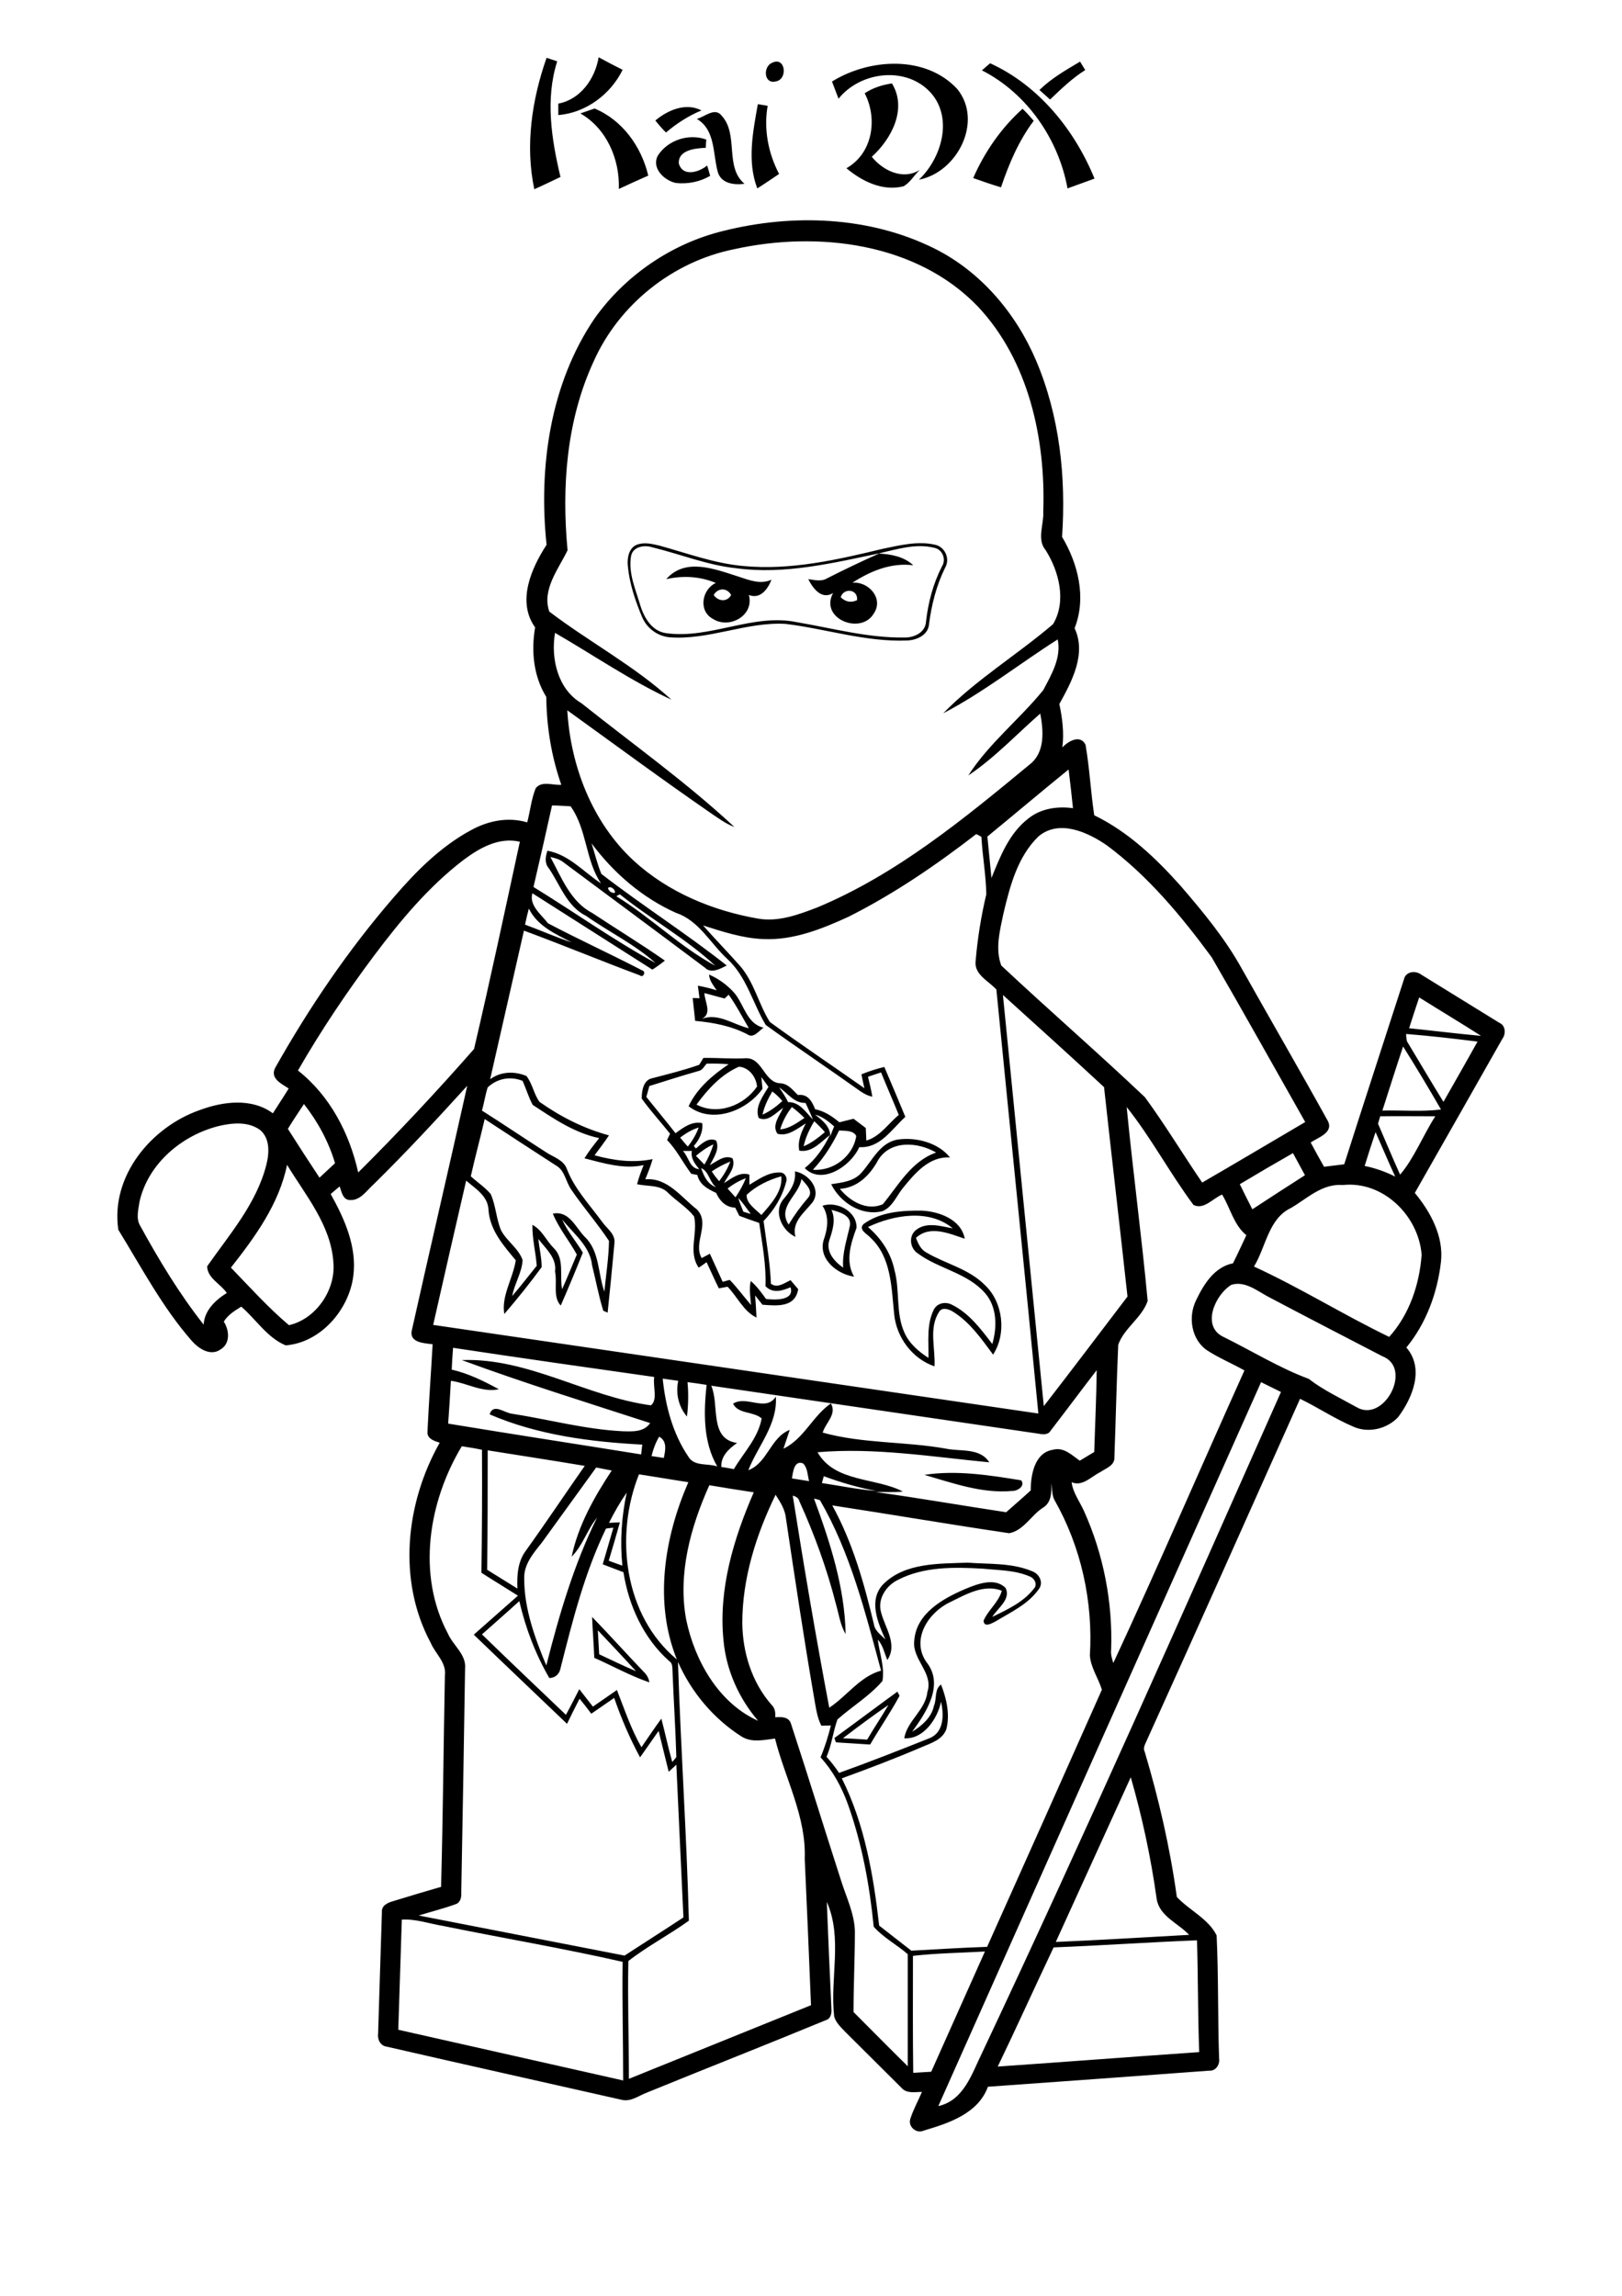 <?xml version="1.0" encoding="utf-8"?>
<!-- Generator: Adobe Illustrator 21.0.2, SVG Export Plug-In . SVG Version: 6.00 Build 0)  -->
<svg version="1.2" baseProfile="tiny" id="Layer_1" xmlns="http://www.w3.org/2000/svg" xmlns:xlink="http://www.w3.org/1999/xlink"
	 x="0px" y="0px" viewBox="0 0 595 842" overflow="scroll" xml:space="preserve">
<g>
	<path d="M309.2,637.5c2.9,0.1,5.9,0.3,8.9,0.5c2.5-4.3,5.3-8.4,7.8-12.7C320.2,629.2,314.7,633.3,309.2,637.5 M306.1,637.4
		c7.7-5.6,15.4-11.4,23.1-17c0.2,0.4,0.6,1.2,0.8,1.5c-3.3,6.1-7.3,11.9-10.8,17.9c-4.2-0.3-8.4-0.5-12.5-0.8
		C306.5,638.7,306.2,637.8,306.1,637.4 M219.3,597.9c0.2,2.9,0.3,5.9,0.5,8.8c4.5,2.1,9,4.3,13.5,6.2
		C228.7,607.8,224,602.9,219.3,597.9 M217.2,593c6.4,6.6,12.5,13.4,18.9,20.1c1.1,1,1.9,2.4,2.1,3.9c-7-2.4-13.4-6-20.2-9
		C217.8,603,217.4,598,217.2,593 M339.1,540.9c11.8-1.8,23.8,0.1,35.5,2c1.6,2.1-1.4,4-3.4,3.9C360.2,547.8,349.5,543.9,339.1,540.9
		 M318.4,450c4.8,4.1,8.4,9.5,9.7,15.7c2.1,7.6,0.4,15.9,3.7,23.1c1.8,4,5.2,6.9,8.8,9.2c0.1-5.9-0.8-12.3,2-17.8
		c1.3-2.4,4.3-2.9,6.6-1.7c6.3,3.1,10.6,8.9,14.8,14.4c1.8-6.1,1.8-13.5-2.6-18.6c-6.5-7.5-17-8.9-24.7-14.6
		c-2.9-1.9-3.5-6.3-0.7-8.6c3.9-3.1,9.1-1.4,13.5-0.6C340.9,443.3,327.9,445.5,318.4,450 M316.8,448.9c6-4.4,14-5,21.3-4.9
		c6.4,0.3,14.5,3.2,15.8,10.3c-5.7-1.9-12.8-5.1-17.9-0.3c0.8,2.1,1.8,4.3,3.9,5.4c7,4.1,15.4,5.9,21.3,11.8
		c6.8,6.3,8.1,17.9,3.1,25.6c-4.3-5.8-8.5-11.9-14.8-15.8c-1.5-0.9-3.9-1.7-5,0.1c-3.9,6-1.3,13.4-1.7,20
		c-8.2-2.8-14-10.7-14.8-19.2c-1-9.6-1-20.8-8.6-27.9C318.1,452.5,314.7,451,316.8,448.9 M305,443.7c1.7,3.7,0.4,7.6-0.8,11.2
		c-1.3,4.2,1.9,7.8,5.1,10c-0.4-5.4,1.4-10.4,2.5-15.5C312.3,445.6,307.8,444.5,305,443.7 M301.7,442.2c5.4-1.8,12.7,2.1,12.5,8.1
		c-2.1,5.7-4.2,12.2-0.9,17.9c-6.2-0.9-13.1-6.4-11.2-13.3C303.6,450.7,304.3,446.1,301.7,442.2 M289.3,449.1
		c2.1-3.5,4.5-6.8,7.2-9.9c2-2.5-1-5-2.5-6.8C293.1,438.4,285,442.5,289.3,449.1 M291.6,429.6c4.9,0.8,9.8,6.5,6.5,11.3
		c-3,3.8-7.8,7.2-6.3,12.7c-4.9-2.2-8.2-9.1-4.5-13.7C289.8,437,292.1,433.7,291.6,429.6 M322.1,425.5c-2.9,5.4-7.5,10.1-14,10.5
		c3.6,4.5,10,8.3,15.8,5.6c5.7-7,10.5-15.8,19.5-18.9C336.8,418.8,326.6,418,322.1,425.5 M329.5,417.9c6.7-0.9,14.7,1.2,19,6.6
		c-7.6-0.5-12.9,5.8-17.2,11.1c-2.4,2.9-3.9,7.1-7.6,8.6c-7.7,1.9-15.5-3.2-18.8-9.9c3.9-0.6,8.3-1,11.1-4.2
		C320,425.7,322.8,418.9,329.5,417.9 M258.4,364.2c0.1,3.3,3,7.5-1,9.5c6-2.4,11.6,2.1,17.3,3.4c-2.4-4.1-4.6-8.4-7.4-12.3
		c-0.5,0.5-1,0.9-1.5,1.4C263.3,365.5,260.9,364.9,258.4,364.2 M260.1,357.4c3.6,1.6,6.9,4,9.4,6.9c3.5,4.3,4.5,11.2,10.6,12.6
		c-1.8,1.2-3.7,4.1-6,2.4c-6-3.1-12.5-4.3-19.1-4.9c-0.3-2.8-0.6-5.6-0.9-8.4c0.6,0,1.9,0.1,2.5,0.1c-0.2-1.5-0.4-3-0.6-4.6
		c2.3,0.4,4.7,1,6.9,1.7C261.8,361.5,260.2,359.7,260.1,357.4 M261.8,218.2c1.6,2.4,5,2.7,6.4,0
		C266.7,215.5,263.4,215.5,261.8,218.2 M244.4,212.4c7-8,17.8-3.7,26.3-1c4,1.3,8.2,3.1,12.3,1.2c-1.3,3.4-4.1,7.3-8.3,5.6
		c2.1,7.6-7.3,12.7-13.3,8.7c-5.3-2.9-3.9-10.8,1.2-13.1C256.9,211.4,250.6,211,244.4,212.4 M308.4,219c1.6,1.7,3.8,2.2,6,1.1
		C314.8,216,309.5,215.5,308.4,219 M231.5,203.9c-1.1,6.3,1.7,12.3,3.4,18.2c1.4,4.5,4.3,9.4,9.4,10.1c16.2,2.3,31.9-7.4,48.1-4
		c13,2.2,26,5.8,39.3,5.6c3.6,0.1,7.8-1.8,8-5.9c0.8-7,2.6-13.8,5.8-20.1c1.7-2.6,0.3-6.3-2.8-6.9c-6.8-1.7-13.9,0.6-20.5,2.1
		c4.5,0.2,9.4,1.1,12.8,4.3c-8.2-1-15.6,2.1-22.3,6.4c5.9-0.5,11.5,5.7,7.9,11.2c-4.7,8.2-20.1,2-15-7.4c-4.2,2.6-7.4-1.7-9.1-5.1
		c2.3,0.3,4.8,1,6.9-0.3c6.3-3.2,12.8-6.3,19.3-9.2c-17.2,3.6-34.9,7.9-52.6,5.5c-10.6-1.1-20.6-5.2-30.9-7.7
		C236.4,199.8,232.2,200.4,231.5,203.9 M233.8,199.7c2.7-0.9,5.5-0.2,8.1,0.4c10.2,2.8,20.3,6.6,31,7.5c17.2,1.6,34.2-2.3,50.8-6.3
		c6.3-1.3,13-3,19.4-1.5c3.6,0.8,5.5,5.2,3.6,8.4c-3.2,6.5-5,13.6-5.9,20.7c-0.3,4-4.5,5.9-8.1,6c-15.2,0.6-29.7-4.3-44.6-6.1
		c-14.4-0.8-28.2,6.1-42.7,4.9c-4.4-0.5-8.2-3.4-9.9-7.5c-2.5-6-4.6-12.2-5.2-18.7C230,204.6,230.7,200.8,233.8,199.7 M334.9,717.3
		c0,14.3-0.1,28.6,0.1,42.9c2.2-0.1,4.4-0.3,6.6-0.4c6.6-14.7,13.1-29.4,19.7-44.1C352.5,716.2,343.7,716.3,334.9,717.3
		 M386.5,714.2c-6.9,14.5-13.5,29.2-20.5,43.7c24.6-1.7,49.3-3.6,73.9-5.3c-0.5-13.7-0.4-27.3-0.8-41
		C421.6,712.3,404.1,713.5,386.5,714.2 M147.4,704c-0.4,13.5-0.9,26.9-1.3,40.4c27.5,6.2,55,12.4,82.5,18.6c0-14.5-0.4-29-0.2-43.5
		c-21.9-5-44-8.7-66-13.2C157.5,705.5,152.5,703.7,147.4,704 M414.8,651.8c-9.2,20.1-18.3,40.3-27.5,60.4
		c16.3-0.7,32.6-1.7,48.9-2.6c-4-4.3-10.9-6.8-11.9-13.2C422.2,681.3,419,666.4,414.8,651.8 M248.7,609.5c1,31.6,3.2,63.3,4,94.9
		c-7.2,5.2-15.3,9.4-22.2,14.8c-0.3,14.4,0.2,28.8,0.2,43.2c22.3-9,44.5-18,66.8-27c-0.7-17.9-1.5-35.8-2.3-53.7
		c0.6-15.5-7.2-29.4-10.9-44.1c-4,0.5-8.5,1.6-12.2-0.7C261.8,630.4,253.6,620.6,248.7,609.5 M329.4,579.4c-4.3,2.1-7.6,7-6.2,11.9
		c1.4,5.6,6.2,11.7,2.3,17.5c-1.1-2.6-1.6-5.4-3.5-7.5c0.6,5,2.6,10.1,1.7,15.2c-4.7,5.5-11.1,9.3-16.5,14.1
		c-1.6,4.5-2.1,9.3-4,13.7c1.7,1.9,3.2,3.8,4.6,5.9c11.1-4,22.1-8.3,33.1-12.7c5.4-2.1,5.4-8.6,4.3-13.4
		c-1.3,6.3-6.5,13.9-13.5,13.4c1.1-6.5,7.8-10.3,8.5-17c2.3-7.1-5.8-11.9-4.8-19c0.8-9.9,10.6-15.3,18.8-18.8
		c4.4-1.8,10.8-4.3,14.7-0.3c2,4.2-3,7.4-4.9,10.6c5.5-2.7,11.4-5.4,15.2-10.3c1.6-1.6,0.2-4-1.6-4.6c-5.4-2.3-11.4-2.2-17.1-2.8
		C350,574.7,338.9,574.5,329.4,579.4 M222.3,560.6c-7.9,16.3-12.3,33.9-16.7,51.3c-0.4,2.1-2,3.5-4.1,3.5c-5.1-8.8-8.7-18.3-11-28.2
		c-4.5,4.1-9.1,8.1-13.7,12.2c10.2,9.9,20.5,19.7,30.8,29.5c1.7-3.1,3.3-6.3,4.9-9.4c1.7,2.1,3.3,4.3,5,6.4c2.9-2,5.9-4.1,8.8-6.1
		c2.8,7.1,5.2,14.4,9,21c2.4-3.5,4.8-7.1,7.3-10.5c1.4,5.3,2.5,10.6,4,15.9c0.4-0.4,1.2-1.4,1.5-1.8c-0.3-10.5-1-21-1.4-31.4
		c-0.1-1.4,0.1-3-1.2-3.8c-9.4-8.3-14.9-20.4-16.8-32.6c-2.5-1-5.1-1.9-7.6-2.9c1.3-4.5,2.6-8.9,3.9-13.4
		C224.3,560.3,223,560.5,222.3,560.6 M290.8,548.5c4.1,26,8.5,51.9,13.4,77.8c6.5-4.3,11.3-11.5,19-13.6
		c-5.8-21.4-11.2-43.2-22.4-62.5c-0.5-0.2-1.6-0.5-2.2-0.6c5.9,16,11.3,32.6,11.6,49.7c-2-3.4-2.5-7.4-3.6-11.2
		c-3.3-12.9-7.9-25.5-13.4-37.6C293,549.4,291.9,548.8,290.8,548.5 M272.3,595.2c0.1,10.8,3.5,21.8,10.7,30c1.3,1.2,1.5,2.9,1.4,4.6
		c2.2-0.2,5.1-0.2,5.8,2.5c6.3,19.2,12.2,38.4,18.4,57.6c1.9,6,4.8,11.9,5,18.3c0,9.9-0.5,19.8-0.5,29.7
		c6.6,6.6,13.2,13.3,19.9,19.9c0-13.7,0-27.4,0-41.1c-4-3.5-9-6.1-12.5-10.1c-1.5-15.2-4.3-30.5-9.5-45c-2.3-6.3-5.5-12.2-10-17.1
		c1.6-3.8,2.8-7.7,3.8-11.7c-0.9,0-2.6,0.1-3.5,0.1c-1.6-3.1-2-6.6-2.6-9.9c-3.8-22-7.1-44.1-10.4-66.2c-0.3-3.2-2.1-6-3.8-8.6
		C277.4,562.8,272.3,578.8,272.3,595.2 M223.4,558.5c1.3-0.1,2.7-0.1,4-0.2c-1.3,4.7-2.7,9.4-4.1,14.1c1.7,0.6,3.3,1.2,5,1.8
		c-0.9-8.9-0.3-18,1.6-26.8C227.4,551,225.3,554.7,223.4,558.5 M251.7,593.9c3.1,15.1,11.9,30.7,26.4,37.2
		c-7.1-8.3-11.7-18.6-12.7-29.5c-1.9-18.7,3.7-37.3,11.1-54.3c-5.4-0.8-10.9-1.7-16.3-2.6C253.3,560.1,248.6,577.2,251.7,593.9
		 M382.5,553c-4.3,2.8-7,8.3-12.3,9.3c-21.7-3.2-43.3-6.9-64.9-10.2c7.5,13.6,11.7,28.6,15.3,43.7c0.4,2.4,2.6,3.8,4.2,5.5
		c-2.8-6.2-6.3-14.4-0.9-20.2c8-8.1,20.6-7.6,31.1-8c7.9,0.6,16.1,0,23.5,3.1c2.7,0.9,4.5,4.2,2.5,6.7c-3.9,5.5-10.3,8.4-15.9,11.8
		c-1.4,0.7-4.1,2.3-4.3-0.3c1.7-4,5.5-6.7,6.7-11c-6.5-2.6-13.3,1.4-19,4.2c-7.9,3.7-14.4,13.6-8.7,21.9c6.7,8.3,0,18.5-5.2,25.6
		c3.6-2.2,7.1-5.2,8-9.5c1.1-2.5,0.1-6.1,2.6-7.8c2,5.1,3.3,10.8,2,16.2c-1.3,4-5.7,5.3-9.2,6.8c-9.6,4.1-19.3,7.8-29.2,11.4
		c8.4,16.8,11.6,35.5,13.7,54c3.9,3.1,7.9,6.1,11.8,9.2c9.3-0.5,18.6-1.1,27.8-1.4c14.1-31.4,28.1-62.8,42.1-94.3
		c-1.3-4.3-4.1-8.1-4.4-12.6c1.2-19.7-3.2-39.8-13-57c-1-1.9-0.8-4.1-1.1-6.2C385.7,547,385.9,551,382.5,553 M302.2,541.4
		c-0.2,0.8-0.5,1.6-0.7,2.5c6.7,1,13.3,2.4,20,2.9C314.9,545.6,308.5,543.7,302.2,541.4 M234.4,540.7c-9,22.5-5.5,51.8,13.9,67.9
		c-8.5-21-4.6-44.8,4.2-65C246.5,542.6,240.5,541.7,234.4,540.7 M218.7,538.2c-6.6,9.2-13.3,18.3-19.9,27.5c-3.1,3.9-6.7,8-6.5,13.3
		c0,11,3.9,21.7,8.1,31.8c4.7-18.5,10.1-37,18.6-54.2c-3.6,4.4-5.2,10.2-9.3,14.3c2.4-11.5,8.3-21.9,14.7-31.6
		C222.5,538.9,220.6,538.6,218.7,538.2 M290.5,542.2c2.1,0.3,4.2,0.7,6.3,1c-0.6-2.2-0.5-4.8-2.2-6.5
		C291.3,535.4,290.9,539.9,290.5,542.2 M178.9,531.9c0,14.6,0,29.2-0.2,43.8c3.7,2.3,7.4,4.6,11.1,6.9c-0.2-4.8,0.1-9.9,3.1-13.9
		c7.4-10.3,14.4-20.8,21.6-31.1C202.6,535.6,190.7,533.8,178.9,531.9 M169.4,530.4c-12.2,20.3-16.6,47.1-5.1,68.7
		c1.9,4.4,6.9,7.7,6.3,13c-0.4,27.4-0.9,54.8-1.4,82.3c0.1,1.6-0.4,3.5-2.2,4c-4.4,1.6-8.9,2.7-13.4,4.1
		c25.2,4.9,50.3,9.8,75.5,14.7c7.2-4.7,14.5-9.3,21.6-14c-0.9-18.7-1.7-37.3-2.6-56c-0.9,0.8-1.8,1.7-2.8,2.6c-1.2-5-2.5-10-3.7-15
		c-2.3,3.2-4.5,6.5-6.8,9.7c-3.8-7-6.9-14.3-9.5-21.8c-2.8,1.9-5.6,3.9-8.4,5.8c-1.4-1.9-2.8-3.7-4.3-5.5c-1.6,3.1-3.1,6.1-4.6,9.2
		c-11.4-10.9-22.8-21.7-34.2-32.7c5.4-4.8,10.8-9.5,16.2-14.3c-4.4-2.8-8.9-5.5-13.4-8.4c0.2-15,0.3-30.1,0.2-45.1
		C174.5,531.2,172,530.8,169.4,530.4 M241.8,526.9c-1.3,2.2-2.2,4.6-2.8,7.1c1.5,0.2,3,0.5,4.5,0.7
		C244.1,531.9,244.8,528.5,241.8,526.9 M344.2,772.4c9.4-2.1,12.3-11.9,16-19.4c37.8-80.2,73.7-161.4,109.7-242.5
		c-2.4-1.2-4.9-2.4-7.3-3.6C423.1,595.4,383.6,683.9,344.2,772.4 M243.1,505.6c1,10,3.7,20.2,9.4,28.6c2.1,3.7,7.2,2.4,10.6,3.6
		c-5.2-9-5-19.8-3.9-29.9c-2.3-0.4-4.7-0.7-7-1c0.4,4.2,0.3,8.4-0.2,12.6c-3.1-3.6-4.2-8.5-3.2-13.1
		C246.8,506.1,244.9,505.9,243.1,505.6 M385.4,524.7c-0.9,1.6-2.9,1.4-4.4,1.1c-40-5.9-80.1-11.7-120.1-17.6c3.1,7-0.9,19.5,9.5,21
		c-3,2.1-6,4.8-5.8,8.8c1.5,0.2,3,0.5,4.6,0.8c3.6-6.1,8.9-11.4,10.2-18.6c-3.1-2.7-8.5-1.5-10.5-5.4c5-3.2,12,3.2,15.7-2.6
		c0.7,10.2-6.6,18.1-10.1,27c7.1-2.7,8.1-12,15.2-14.8c-0.8,2.3-1.5,4.6-2.3,6.9c7.5-3.6,10.7-12,17.4-16.6c2.3,4-2,7.1-3,10.7
		c14.8,4.1,30.3,3.2,45.3,5.9c5.3,1.1,12.4-0.4,15.8,5c-20.9-2-42-5.5-63-3.7c6.3,11.1,21.2,9.2,31.3,14.4c-3.3,0.4-6.6,0.1-10,0.2
		c16,2.2,31.9,5,47.9,7.4c3-2.7,6.1-5.3,9-8c0-5.7,1.4-13.8,8.1-14.9c4-1.1,6.9,1.9,9.9,4c1.8-1.1,3.5-2.1,5.3-3.2
		c0.3-10,0.8-20,0.9-30C396.6,509.9,391.1,517.3,385.4,524.7 M166.2,494.3c-0.2,2.7-0.4,5.3-0.5,8c6.1,1.4,11.8,4.2,17.3,7.2
		c-6.1,1.3-11.7-2.3-17.6-3.1c-0.3,5.2-0.6,10.4-1,15.7c23.6,3.9,47.2,7.5,70.8,11.3c0.1-1.2,0.3-2.4,0.4-3.6
		c-19-1-38.4-3.5-56-11.1c1.4-4.3,5.5-0.4,8.4-0.2c13.4,2.1,26.6,5.7,40.3,6.4c3.6,0.1,7.9,0.4,10.2-3
		c-23.1-7.5-46.3-14.7-69.1-23.1c24.4-0.9,45.7,13.4,69.4,16.6c2.6-2.1,0.6-7.1,1.2-10.4C215.3,501.5,190.7,498,166.2,494.3
		 M451.7,471.2c-5.8,3.5-11,14.8-3.3,18.9c10.6,5.2,20.7,11.5,31.7,15.6c5.3,4.1,11.5,7,17.4,10.3c10.2,6.2,20.9-14.3,9.6-18.6
		c-14.1-7.3-28.2-14.6-42.2-22C460.9,473.2,456.5,469.7,451.7,471.2 M270.8,439.3c0.5,1.7,1.2,3.4,1.9,5.1c0.9,0.3,1.8,0.5,2.7,0.8
		C273.9,443.2,272.5,441.1,270.8,439.3 M473.6,443c-8.3,3.9-9.2,14.3-13.6,21.5c17,7.8,32.8,17.7,49.6,25.8
		c7.4-8.2,11.1-19.2,11.9-30.1c-1.1-14.3-14.1-27.2-28.9-25.6C485,434,479.6,439.5,473.6,443 M266.9,435.9c1,1.1,1.9,2.1,2.9,3.2
		c1.5-2.2,2.8-4.5,3.8-7C271.2,433,268.9,434.3,266.9,435.9 M273.9,438.2c-0.2,3.1,3.3,5.3,5.4,7.4c3.4-3.9,7.9-8.7,7.3-14.2
		C282,432.7,277.4,434.9,273.9,438.2 M257.2,428.4c1,2.9,2.3,5.9,5.5,7C260.2,433.5,260.1,429.6,257.2,428.4 M105.3,427.2
		c-2.9,14.3-11.7,26.4-20.6,37.7c7,7.2,13.7,14.7,21.3,21.1c9.8-2.2,17.2-12.8,16.3-23C121.4,449.3,112.1,438.4,105.3,427.2
		 M261.1,429.6c0.8,1.3,1.7,2.4,2.7,3.6c1.7-2.2,3.1-4.6,4.1-7.2C265.4,427,263.2,428.2,261.1,429.6 M454.8,434.3
		c1.5,3.1,3,6.1,4.6,9.2c6.4-4.2,12.9-8.4,19.3-12.5c-1.5-2.7-2.9-5.4-4.4-8.1C467.8,426.6,461.3,430.4,454.8,434.3 M250.5,422.1
		c2.2,2.2,2.4,6.4,6,6.7c-1.6-2-3.2-4-2.7-6.7C252.7,422.1,251.6,422.1,250.5,422.1 M255.3,423.9c1,1.1,2.1,2.1,3.1,3.2
		c1.4-2.3,2.5-4.8,3.3-7.4C259.4,420.7,257.3,422.2,255.3,423.9 M504.6,415.2c-1.4,4.1-2.7,8.2-4,12.4c3.9,0.8,7.6,2.1,11.2,3.9
		C509.3,426.1,507,420.6,504.6,415.2 M307.8,414.6c-2.5,5.2-5.6,10.1-9.6,14.4c7.5,0.6,14.8-5,15.9-12.4
		C312.9,414.4,309.9,414.8,307.8,414.6 M249.5,417.2c0.9,1.1,1.8,2.2,2.8,3.3c1.7-2.1,3.1-4.5,4-7
		C253.8,414.3,251.6,415.6,249.5,417.2 M294.8,420.4c2.9-1.2,5.4-3.2,7.8-5.2c-1.2-1.4-2.5-2.7-3.9-4
		C297,414,295.5,417.1,294.8,420.4 M80.1,413c-13.4,3.4-25.7,13.7-28.9,27.6c-0.4,2.9-1.4,6.2,0.2,8.9c6.9,12.6,14.4,25,23.3,36.3
		c0.3-5.2,4.3-9,8.5-11.6c-2.2-3.3-7.2-5.5-7.2-9.8c8.2-11.7,18.1-23,21.7-37.2c1.1-4.3,1.4-9.7-2.3-12.8
		C91,411.2,85.1,411.8,80.1,413 M172.7,431.4c2.4,2.2,5.2,4,7.3,6.5c1.9,4.2,2,9,3.8,13.3c2.1,4,6.4,6.6,7.9,10.9
		c-0.2,4.6-3,8.7-3.8,13.2c3.1-3.6,6-7.4,9-11.1c-0.4-5-1.7-10-1.6-15c3.5,1.8,5.1,5.8,7.8,8.5c4.1,3.9,2.1,10.1,3.1,15.1
		c1.9-4.2,3.6-8.5,5.4-12.7c-2.8-5.1-6.6-9.6-8.8-15c6-1.2,8.3,5,11.7,8.5c5.5,5.2,4.8,13.4,7.2,20.1c0.6-6.2,1.6-12.4,1.7-18.6
		c-4.3-6.5-9.5-12.4-13.9-18.9c-2-2.9-2.3-7-5.6-8.8c-8.7-5.6-17.4-11.3-26.1-17C176.2,417.3,174.3,424.3,172.7,431.4 M506.3,409.4
		c-0.2,0.7-0.6,2-0.8,2.7c2.7,6.2,5.3,12.5,8.1,18.7c5.2-6.1,8.4-14.4,12.9-21.4C519.8,409.4,513.1,409.3,506.3,409.4 M299,408.8
		c2.6,2,5.5,4.2,5.6,7.9c0.4-1.2,0.9-2.4,1.4-3.6C303.9,411.3,301.8,409.5,299,408.8 M413.3,406c2.3,23.7,5.5,47.4,7.7,71.1
		c-2.1,6.2-8.7,10-10.8,16.1c-0.6,13.7-0.9,27.4-1.4,41.2c0.2,3.1-3.2,4.1-5.2,5.5c-3.3,1.6-6.5,5.4-10.5,3.7
		c0.5,3.9,3,7.1,4.6,10.7c7.1,15.8,10.5,33.3,9.9,50.7c-0.2,1.7,0.3,3.3,0.8,4.9c16.5-35.5,32-71.6,48.1-107.3
		c-4.6-2.6-9.5-4.6-13.9-7.5c-5.6-4-6.8-12.1-3.9-18.1c2.8-5.9,6.7-12.3,13.6-13.7c1.7-3.4,3.3-6.9,4.9-10.3
		c-4.6-3.7-5.9-10-8.9-14.9c-3.4,1.4-6.7,5.7-10.5,3.8C429.1,430.2,422.3,417.3,413.3,406 M286.2,414.2c3.4-0.3,6.2-2.4,8.9-4.2
		c-1.4-1.4-3-2.8-4.6-4C288.6,408.4,287.1,411.2,286.2,414.2 M111.5,404.9c-2,3-4,6-5.9,9.1c3.8,6,7.7,12,11.6,17.9
		c1.9-1.8,3.8-3.5,5.7-5.3C120.6,418.8,116.6,411.4,111.5,404.9 M283.3,400.3c-1.6,2.7-2.9,5.4-3.6,8.5c2.7-1.2,5.1-3,7.3-5
		C285.9,402.5,284.7,401.3,283.3,400.3 M285.8,398.8c1.2,1.7,2.4,3.5,3.3,5.4c4.2-0.1,6.5,3.7,9.1,6.4c-0.8-2.1-1.8-4.1-2.7-6.1
		C291.2,404.6,289,400.9,285.8,398.8 M255.5,405.1c7.8,4.1,17.5,0.3,22.2-6.6c-0.3-3.5-2.9-7-6.6-7.3
		C264.6,394,259.6,399.5,255.5,405.1 M514.7,383.8c-2.6,7.8-5.1,15.7-7.6,23.5c7.2-0.2,14.4,0.5,21.5-0.4
		C524.1,399.1,519.5,391.4,514.7,383.8 M515.8,379.2c0.1,1.2,0,2.5,0.8,3.5c4.3,7.1,8.5,14.3,12.9,21.4c4.2-7.4,8.4-14.7,12.5-22.1
		C533.3,380.9,524.6,379.9,515.8,379.2 M516.9,377.1c8.8,0.9,17.6,2,26.4,2.8c-7.5-4.8-15.2-9.4-22.7-14.1
		C519.3,369.6,518.1,373.4,516.9,377.1 M367.9,364.9c5,50.2,10,100.5,15,150.8c10.3-13.3,20.5-26.8,30.7-40.2
		c-2.8-25.6-5.8-51.2-8.6-76.8C392.7,387.3,380.3,376.1,367.9,364.9 M192.6,339.1c5.7,2.1,11.3,4.6,17.1,6.5
		c-6-3.1-12.6-6-15.7-12.4C193.5,335.1,193,337.1,192.6,339.1 M226.1,328.7c12.6,7.7,23.3,18.5,36.3,25.5
		c-10.6-9.9-23.7-17.1-35-26.2C226.9,328.2,226.5,328.4,226.1,328.7 M223,325.7c0.4,1.2,1.3,1.8,2.5,1.8
		C226,326.3,223.9,324.7,223,325.7 M217,309.3c1.2,3.7,2.1,7.6,3.6,11.2c15,11.6,31.1,21.8,46,33.6c-2.4,1.2-5.7,3.1-8,0.8
		c-17.2-12.9-34.5-25.7-51.7-38.5c-1.4-1.2-3.2-1.7-5-2.1c4,7.4,7.4,16.4,15.3,20.5c8.9,5.9,18,11.4,26.7,17.5
		c-1.5,1.2-3,2.3-4.6,3.3c-14.7-9.3-29.3-18.7-44-28c-1.3,4.5,3.3,7.8,5.7,11c11.4,6,23.2,11.4,34.6,17.3c1.4,0.3,0.5,2.9-0.9,1.8
		c-14.2-5.3-28.2-11.1-42.5-16.4c-4.1,18.2-8.3,36.3-12.4,54.5c4-2.9,8.9-3,13.3-1.2c2.2,2.8,2.7,6.6,4.8,9.5
		c7.8,5.5,16.3,9.8,25.5,12.3c-1.7,2.5-3.5,4.9-5.3,7.3c7,1.9,14.1,2.9,21.3,1.4c-0.7,2.5-1.7,5-2.7,7.4c8.2-0.7,13.2,6.6,19,11.1
		c5,5.3-1.6,12.1,1.7,17.8c1-0.5,2-1.1,3-1.6c1.6,3.4,3.1,6.9,4.7,10.3c0.8-0.2,1.7-0.5,2.6-0.7c2.8,2.9,5.2,6.2,7.8,9.2
		c-0.2-2.9-0.8-5.9-0.1-8.8c2.2,1.9,3.9,4.2,5.6,6.6c3.4,0.4,10.5,0.6,9-4.3c-3.1,1.3-6.5,2.4-9.2-0.4c0.3-7.8-1.2-15.5-2.3-23.2
		c-2.4-0.8-4.9-1.7-7.3-2.6c-0.5-1-1-2-1.5-3c-3.5-0.1-5.7-2.5-7-5.4c-3-1.4-6.1-3-6.9-6.6c-0.5-0.1-1.7-0.3-2.2-0.4
		c-3.1-4.1-5.3-8.7-8.9-12.4c0.4-0.8,0.7-1.5,1.1-2.3c-3.4-4.3-7.2-8.4-10.4-12.9c0-2.9,0.6-6.9,4-7.5c5.7-1.5,11.5-2.9,17.1-4.9
		c0.5-0.8,1-1.6,1.5-2.5c5.2-0.1,10.4,0.4,15.7,0.1c6.1-0.1,6.6,9.1,12.7,9.2c2.8,0.2,4.5,2.6,6.3,4.3c3.6-0.5,5.2,2.3,6.3,5.2
		c3.4,0.7,6.3,2.6,8.9,4.8c1.7-0.4,3.5-0.9,5.2-1.3c1.5,1.1,3,2.3,4.5,3.4c0.1,1.5,0.1,3.1,0.2,4.6c5.1-1.5,8-6.2,11.9-9.4
		c-2.1-5.2-4.4-10.4-6.5-15.6c-1.6,0.5-3.2,1.1-4.8,1.6c0.6,2.4,1.2,4.9,1.6,7.3c-1.6-0.3-3.1-1.1-4.4-2
		c-11.5-8.2-23.2-16-34.7-24.3c-4.8-8-7-17.7-14.1-24.2c-6.2-5.7-10.4-14.1-18.8-16.9C235.7,329.3,225.1,320.2,217,309.3 M170,315.4
		c-12.8,9.8-23.2,22.3-32.8,35.1c-10.1,13.5-19.5,27.5-27.9,42.1c11.7,9.2,18.9,23,22.1,37.4c14.7-14.6,28.9-29.8,42.5-45.3
		c5.9-25.2,11.3-50.6,16.8-76C183,306.9,175.9,311,170,315.4 M311.3,336.2c-9.8,4.5-20.3,8.7-31.3,8.2c-7.6-0.3-14.9-2.7-22.1-5
		c4.5,5.1,9.2,9.9,13.7,15c5.1,6,6.7,13.9,10.8,20.4c11.4,8.3,23.2,16.2,34.7,24.3c-0.4-1.7-0.8-3.4-1.1-5.1c2.7-1.1,5.5-2,8.4-2.7
		c2.6,6.1,5.2,12.2,7.7,18.3c-5,4.5-9.2,11.6-16.9,11.1c-3,6.9-13.7,14.1-20,7.7c4-3.2,7-7.5,9.2-12.1c-3.3,2.5-6.5,6.5-11.2,5.7
		c-0.7-3.6,0.8-6.9,2.4-10c-3.1,1.9-6.6,4.9-10.4,3.8c-2.2-3.1,0.8-6.7,2.1-9.5c-2.6,1.7-5.6,5.4-9,3.7c-1.5-4.1,1.6-8,3.6-11.4
		c-0.9-1.2-1.7-2.4-2.6-3.6c0.1,1.1,0.3,3.3,0.4,4.3c-5.7,8.1-18.5,13.1-27.1,6.4c3.1-6.6,8.8-11.4,14.7-15.4
		c-2.7-0.2-5.4-0.3-8.1-0.2c-0.9,1-1.5,2.4-3,2.7c-6,1.7-12,3.6-18,5.5c-0.4,1.3-0.7,2.7-1.1,4c3.5,4.4,7.2,8.8,10.7,13.3
		c2.9-2.1,6-4.5,9.8-3.7c0.4,3.2-1.1,6.1-3.1,8.4c0.3,0.3,0.5,0.6,0.8,0.9c1.9-1.6,4.6-4.3,7.4-2.9c1.4,3.1-0.9,6.3-2.3,9
		c2.5-1.3,5.3-3.9,8.3-2.5c1.4,3.3-1.7,6.3-3.1,9.1c2.7-1.7,5.8-4.3,9.3-3.1c0,1.2,0,2.5,0,3.7c3.4-2,6.9-4.6,11-4.5
		c1.8-0.2,3.1,1.8,2.5,3.4c-1.4,5.4-4.4,10.4-8.3,14.4c1,7.6,2.4,15.3,2.7,23c2.4,1.8,5-0.3,7.2-1.3c0.9,1.1,1.9,2.2,2.8,3.3
		c-1.1,6.8-7.8,6.1-13.1,5.7c-0.9-1.1-1.8-2.3-2.7-3.4c0.2,2.7,0.4,5.4,0.5,8.1c-4.7-2.2-7-7.6-10.6-11.3c-1.1,0.2-2.1,0.4-3.2,0.6
		c-1.6-3.2-3-6.4-4.5-9.6c-1,0.7-1.9,1.4-2.9,2c-4-5.8-0.2-12.6-1.7-18.8c-2.6-3.3-6.4-5.6-9.4-8.5c-2.9-3.2-7.6-2.4-11.5-3.3
		c0.6-2.4,1.5-4.7,2.4-7c-7.3,1.6-14.7-0.7-21.7-2.5c1.6-2.6,3.5-5,5.4-7.4c-9.1-1.9-16.8-7.2-24.4-12.2c-1.5-2.8-2.4-5.9-3.7-8.8
		c-4.5-1.8-9.3-0.9-12.8,2.4c-0.9,2.8-1.3,5.7-2.1,8.5c7.9,5,15.7,10.3,23.7,15.4c2.6,1.7,6.2,2.7,7.4,5.9
		c2.8,7.4,8.3,13.1,12.9,19.4c1.7,2.5,5,4.5,4.6,7.9c-0.8,8.5-1.6,17-2.5,25.5c-0.4-0.2-1.2-0.5-1.6-0.7c-1.7-5.4-2.7-11.1-4.1-16.6
		c-0.7-7.1-6.8-11.6-11-16.9c1.9,4.4,5.2,8.1,7.6,12.2c-2.6,6.5-5.3,13-8.1,19.4c-3-3.1-1.2-8.4-2.1-12.5c0.7-5-3.4-8.3-6.1-11.9
		c0.3,3.4,1.2,6.8,1.2,10.3c-4.3,5.9-8.9,11.6-13.7,17.2c-1.2-6.5,3.2-13.1,4.2-19.7c-4.5-5.4-9.4-10.9-10-18.3
		c-0.1-5.2-4.7-7.9-8.2-10.9c-4.1,17.6-8.1,35.3-12.1,52.9c74,10.8,148,21.7,222,32.5c-5-51.9-10.3-103.7-15.4-155.5
		c-2.9-3.2-8.3-5.5-7.6-10.6c0.7-8.2,2-16.3,3.9-24.3c-0.1-7-1.4-14-1.8-21.1c-0.5-0.3-1.4-0.8-1.9-1
		C343.5,317.2,328,327.8,311.3,336.2 M381,306.7c-7.7,7.4-10.5,18.2-12.9,28.3c-1.3,6.2-3.1,13-0.8,19.1
		c17.4,16.3,35.4,31.9,52.7,48.3c7.4,10.1,13.9,20.9,21,31.3c12.6-7.3,25.2-14.8,37.8-22.2c-11.4-20.1-22.7-40.4-34.3-60.4
		c-11.1-15.1-23.3-29.8-38.5-41.1C399,305.2,388.6,300.4,381,306.7 M202.5,295.4c-2.2,10-4.5,20-6.8,29.9
		c15,9.2,29.4,19.5,44.8,27.9c-7.6-6.8-17.1-11.4-25.5-17.3c-7.1-3.5-9.5-11.4-13.7-17.5c-1.6-1.9-1.2-4.2-0.5-6.4
		c7.9,1.4,13.3,7.8,19.7,12c-5.8-8.4-5.1-19.8-11.2-28.3C207,295.6,204.7,295.4,202.5,295.4 M362.2,306.8c0.5,5.1,1,10.2,1.5,15.2
		c3.2-7.9,6.5-16.4,13.5-21.8c4.6-3.7,10.7-4.6,16.4-3.8c-0.5-4.7-1-9.5-1.6-14.2C382,290.3,372.2,298.6,362.2,306.8 M269.3,91.4
		c-22.5,4.5-42.3,20.3-51.6,41.3c-9.9,21.5-11.7,45.8-9.5,69.1c-3.3,6.9-9.5,14.4-6.7,22.5c14.6,11.1,31.2,19.9,44.8,32.3
		c-14.9-6.9-28.5-16.3-42.7-24.5c-1.6,9.4,1,20.7,9.7,25.8c18.8,15,38.5,29,56.1,45.4c-3.2-1.2-6-3.3-8.8-5.2
		c-17.7-12.2-35-25-52.5-37.6c1.2,20.4,9.1,41,24.3,55.1c12.6,11.6,29,18.4,45.7,21.3c7.5,1.3,14.9-1.5,21.7-4.1
		c29.2-12.2,53.8-32.5,78-52.5c5.6-4.4,5-12.3,3.8-18.6c-8.7,7.6-16.7,16.2-26.4,22.7c7.5-11.7,18.7-20.5,27.5-31.3
		c3-5.7,6.7-11.9,5.3-18.6c-14,8.9-27.2,19.4-42,27.1c12.1-12.4,27.2-21.5,40.3-32.7c5-8.4,2.2-19.3-2.7-27.1
		c-3.4-4-0.6-9.5-0.9-14.2c0.9-26.6-5.3-55.3-24-75.2C336.2,89,300,84.6,269.3,91.4 M265.3,84.7c25.5-6.4,53.6-5.4,77.4,6.4
		c17.1,8.5,30,23.8,37.4,41.2c8.6,20.3,11,42.7,9.5,64.6c5.9,9.9,9,22.3,4.6,33.5c4.4,9.4-1,19.5-5.6,27.8
		c1.1,5.2,1.8,10.6,1.1,15.9c2.1-2.2,6.5-4.9,8.5-1c1.5,8.6,1.9,17.3,3.2,25.9c12.4,6,22.6,15.7,31.7,25.9
		c8.2,9.5,16.3,19.3,22.4,30.3c10.5,18.7,21.3,37.3,31.7,56.1c1.9,4.2-3.8,5.9-6.4,7.7c1.6,3,3.2,5.9,4.9,8.9
		c2.4-0.3,4.9-0.6,7.4-0.9c7.2-22.6,14.6-45.2,21.9-67.8c0.6-2.9,4.2-3.4,6.3-1.8c9.6,5.9,19.1,11.8,28.7,17.7c2.3,1,2.5,4,1.1,5.9
		c-10.7,18.9-21.4,37.7-32.1,56.5c5.8,7,10.6,15.9,9.6,25.2c-1.3,11.4-5.4,22.6-12.7,31.5c6.7,7.7,2.3,18.4-3,25.5
		c-4.1,4.4-11,6-16.5,3.5c-6.8-2.9-12.9-7-19.5-10.2c-18.8,42-37.5,84-56.5,125.9c-0.5,1.1-1.1,2.3-0.5,3.5
		c5.2,17.4,9.3,35.2,11.8,53.3c4.6,4.9,11.6,8,14.6,14.1c0.7,15,0.4,30,0.9,45c0.4,2.3-1.2,4.8-3.6,4.6c-27.1,2-54.1,4-81.2,5.9
		c-3.6,9.9-14.5,13.4-23.6,16.1c-2.6,1.2-5.7-1.4-4.9-4.2c1.1-3.5,2.9-6.7,4.3-10c-2.6,0-5.6,0.7-7.5-1.5
		c-6.9-6.8-13.7-13.7-20.6-20.5c-1.6-1.7-3.5-3.4-4.1-5.7c-1.6-14,3.2-28.7-2.7-42c0.5,13.1,1.1,26.3,1.7,39.4
		c0.1,1.6-0.3,3.5-2.1,4c-21.8,9-43.7,17.6-65.5,26.5c-3,1.1-5.9,3.5-9.3,2.7c-28.7-6.5-57.5-12.9-86.2-19.5
		c-2.4-0.3-3.5-2.7-3.2-4.8c0.5-14.9,0.9-29.8,1.4-44.6c-0.2-2.3,2.1-3.4,3.9-3.9c5.9-1.8,11.8-3.6,17.8-5.3
		c0.7-25.9,0.9-51.7,1.4-77.6c0.6-4.7-3.5-7.9-5.2-11.9c-12.3-22.9-9.2-51.3,3.3-73.4c-1.9-0.6-4.6-1.4-4.5-3.9
		c0.5-10.7,1.3-21.5,1.9-32.2c-2.9-0.4-8.4-0.5-7.7-4.8c6.7-30,13.7-60,20.4-90c-11.1,12.2-22.4,24.4-34.2,36
		c-2.6,2.3-5,6.2-8.9,5.9c-2.6-0.1-3-3.1-3.7-5c-1.1,0.9-2.2,1.9-3.3,2.8c5.1,9.1,9.7,19.4,8.3,30.1c-1.6,12.4-12,24.4-24.8,25.4
		c-6.8-2.8-10.9-9.6-16.3-14.2c-2.4,1.5-4.9,3-6.4,5.5c2,3.1,2.5,8-1.2,10.2c-3.7,2.6-8-0.3-10.5-3.1c-10.8-12.3-18.5-27-27-40.8
		c-2.9-19.7,12.1-37.7,29.9-43.9c8.6-3.2,19.1-4.5,26.8,1.2c1.9-3,3.9-6,5.8-9.1c-2.5-1.7-6.9-3.6-5-7.5
		c12.5-22.2,26.9-43.4,43.6-62.7c8.1-9.4,17.1-18.5,28.2-24.5c6.3-3.5,13.7-5,20.7-2.9c1.1-4.2,1.5-8.5,3.1-12.5
		c2.2-2.9,6.4-1,9.4-1.3c-3.6-10.3-5.4-21.2-5.5-32.2c-4.7-7.6-5.6-16.8-4.1-25.5c-6.8-9.5-1.4-21.7,4.2-30.3
		c-3-28.4,1.3-59,17.6-83C229.3,101,246.4,89.3,265.3,84.7 M241.3,57.1c3.6-5.7,11.4-8.3,17.8-5.9c-0.1,1-0.2,2-0.2,3
		c-3.7,0.2-10.1,0.7-9.9,5.7c1.4,5.1,7.4,3.3,10.4,0.8c0.4,1.3,0.8,2.6,1.1,3.8c-3.8,2.2-8.3,3.1-12.6,2.6
		C243.7,66.2,238.9,61.7,241.3,57.1 M255.6,43.6c2.9-0.7,6.6-4.4,9.1-1.2c6.4,6.9,1,18.8,8.4,25c-3.6,0.5-8.3,0-9.7-4
		C261.4,56.6,262.6,47.7,255.6,43.6 M357,65.3c4.2-9.6,10.3-18.4,18.1-25.4c1.5,1.4,2.8,2.9,4.1,4.4c-5.5,7.3-9.1,15.8-12,24.4
		C363.8,67.7,360.4,66.5,357,65.3 M240.4,44.2c4.5-3.8,11.2-6.7,16.9-3.7c-4.8,2-9.1,4.8-13,8.1C242.9,47.2,241.6,45.7,240.4,44.2
		 M212.9,41.6c1.8-0.6,3.5-1.2,5.2-1.8c10.2,4.2,17.2,14,19.7,24.6c-3.6,1.6-7.2,3.2-10.8,4.9C227.4,58.4,222.5,47.1,212.9,41.6
		 M278,38.2c1.2,0.2,2.4,0.4,3.6,0.6c-1.5,8.5,0.2,17.4,4.2,25c-2.7,1.8-5.3,3.6-8,5.3C274,59.2,276.2,48.3,278,38.2 M317.2,34.2
		c3-2,6.5-3.1,10-3.6c5.7,9.3-0.2,20.4-7.4,26.9c4.1,5.1,11.5,8.7,17.6,4.8c-2,1.9-3.5,4.6-5.9,6c-7.6,2-15.3-1.8-21-6.6
		C320.2,56.2,322,43.5,317.2,34.2 M360.2,25.8c1-0.9,2-1.7,3-2.6c17.8,8.1,31,24.4,38.3,42.3c-3.3,1.2-6.6,2.4-9.9,3.6
		C388.3,51,376.7,34.2,360.2,25.8 M305.2,29.9c13.7-8.5,34.4-9.8,46,2.8c9.5,11.8,0,30.5-14.1,33.2c8.2-7.8,12.6-22.3,4.5-31.7
		c-8.9-10.1-25.9-8.1-34,2C306.8,34.1,306,32,305.2,29.9 M381.3,33c4.4-4.3,9.7-7.3,14.9-10.4c0.6,1,1.3,2.1,1.9,3.1
		c-4.8,3-8.8,6.9-12.9,10.8C383.9,35.3,382.6,34.2,381.3,33 M283.1,23.1c5.1-2.7,6.1,6.2,1.3,6.8C280.2,30.8,279.9,24.5,283.1,23.1
		 M200.5,21.2c1.3,0.4,2.6,0.9,3.9,1.3c-4.4,13.8-2.1,28.6,1.2,42.4c-3.2,1.5-6.4,3.1-9.6,4.5C192.6,53.4,195.1,36.6,200.5,21.2
		 M219.6,21c2.9,1.6,5.8,3.1,8.8,4.6c-4.4,9-13.5,15.8-23.6,16.6c0-1.4,0-2.8,0-4.2C212.9,36.5,218.3,28.9,219.6,21"/>
</g>
</svg>
